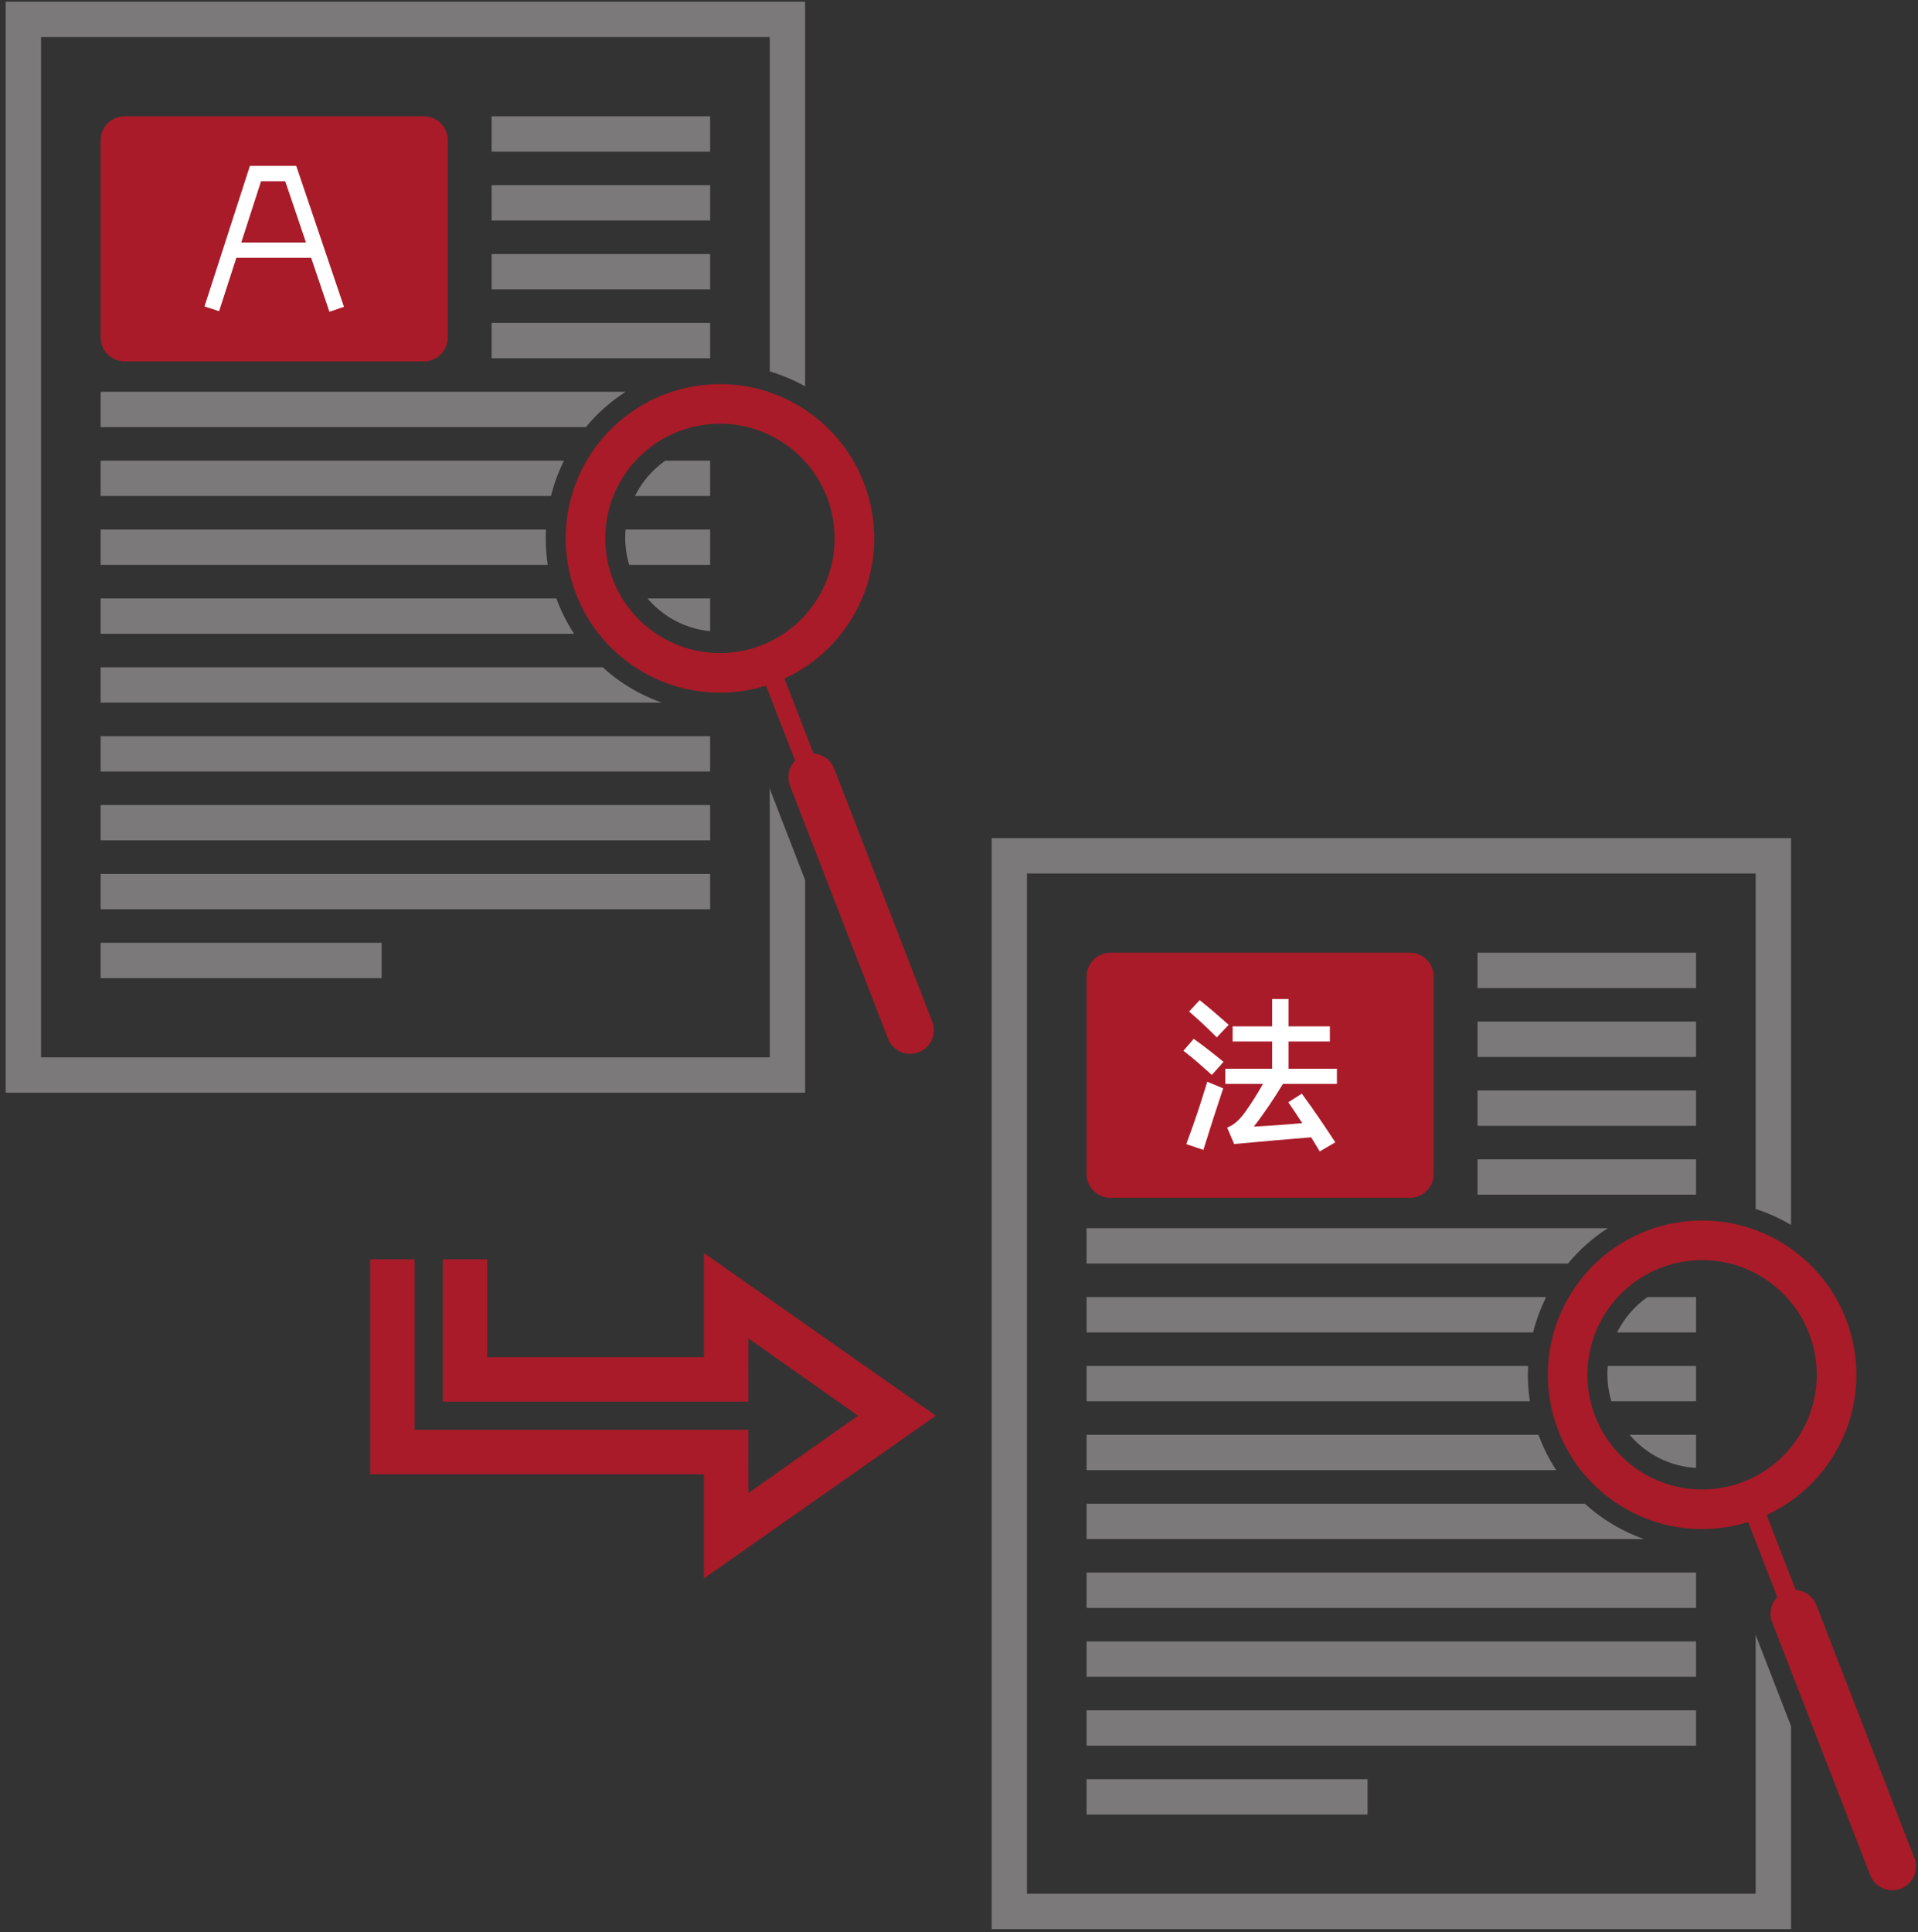 <?xml version="1.0" encoding="UTF-8" standalone="no"?>
<svg
   xmlns:dc="http://purl.org/dc/elements/1.1/"
   xmlns:cc="http://creativecommons.org/ns#"
   xmlns:rdf="http://www.w3.org/1999/02/22-rdf-syntax-ns#"
   xmlns:svg="http://www.w3.org/2000/svg"
   xmlns="http://www.w3.org/2000/svg"
   viewBox="0 0 362.667 365.333"
   height="365.333"
   width="362.667"
   xml:space="preserve"
   id="svg2"
   version="1.1"><rect x="0" y="0" width="362.667" height="365.333" fill="#333333" stroke="none"/><defs
     id="defs6" /><g
     transform="matrix(1.333,0,0,-1.333,0,365.333)"
     id="g10"><g
       transform="scale(0.1)"
       id="g12"><path
         id="path14"
         style="fill:#7b7979;fill-opacity:1;fill-rule:evenodd;stroke:none"
         d="M 1007.33,2232.54 H 697.328 v 50.14 h 310.002 v -50.14" /><path
         id="path16"
         style="fill:#7b7979;fill-opacity:1;fill-rule:evenodd;stroke:none"
         d="M 1007.33,2330.23 H 697.328 v 50.14 h 310.002 v -50.14" /><path
         id="path18"
         style="fill:#7b7979;fill-opacity:1;fill-rule:evenodd;stroke:none"
         d="M 1007.33,2427.91 H 697.328 v 50.14 h 310.002 v -50.14" /><path
         id="path20"
         style="fill:#7b7979;fill-opacity:1;fill-rule:evenodd;stroke:none"
         d="M 1007.33,2525.61 H 697.328 v 50.13 h 310.002 v -50.13" /><path
         id="path22"
         style="fill:#7b7979;fill-opacity:1;fill-rule:evenodd;stroke:none"
         d="M 830.988,2134.85 H 142.773 v 50.14 h 744.739 c -21.157,-13.61 -40.235,-30.47 -56.524,-50.14" /><path
         id="path24"
         style="fill:#7b7979;fill-opacity:1;fill-rule:evenodd;stroke:none"
         d="M 1007.33,2037.16 H 900.645 c 9.949,20.11 24.824,37.35 43.046,50.14 h 63.639 z m -225.795,0 v 0 H 142.773 v 50.14 h 657.266 c -7.984,-16.04 -14.176,-32.86 -18.504,-50.14" /><path
         id="path26"
         style="fill:#7b7979;fill-opacity:1;fill-rule:evenodd;stroke:none"
         d="M 1007.33,1939.47 H 892.563 c -3.696,12.23 -5.692,25.19 -5.692,38.63 0,3.88 0.172,7.72 0.5,11.51 h 119.959 z m -230.361,0 v 0 H 142.773 v 50.14 h 631.653 c -0.852,-16.66 -0.024,-33.46 2.543,-50.14" /><path
         id="path28"
         style="fill:#7b7979;fill-opacity:1;fill-rule:evenodd;stroke:none"
         d="M 814.332,1841.79 H 142.773 v 50.14 h 646.415 c 6.468,-17.68 14.91,-34.5 25.144,-50.14 z m 104.137,50.14 v 0 h 88.861 v -46.55 c -35.545,3.41 -67.01,20.77 -88.861,46.55" /><path
         id="path30"
         style="fill:#7b7979;fill-opacity:1;fill-rule:evenodd;stroke:none"
         d="M 938.797,1744.1 H 142.773 v 50.14 h 712.125 c 7.547,-6.86 15.555,-13.28 23.993,-19.23 18.593,-13.1 38.777,-23.45 59.906,-30.91" /><path
         id="path32"
         style="fill:#7b7979;fill-opacity:1;fill-rule:evenodd;stroke:none"
         d="M 1007.33,1646.41 H 142.773 v 50.14 h 864.557 v -50.14" /><path
         id="path34"
         style="fill:#7b7979;fill-opacity:1;fill-rule:evenodd;stroke:none"
         d="M 1007.33,1548.72 H 142.773 v 50.14 h 864.557 v -50.14" /><path
         id="path36"
         style="fill:#7b7979;fill-opacity:1;fill-rule:evenodd;stroke:none"
         d="M 1007.33,1451.03 H 142.773 v 50.14 h 864.557 v -50.14" /><path
         id="path38"
         style="fill:#7b7979;fill-opacity:1;fill-rule:evenodd;stroke:none"
         d="m 541.363,1353.35 h -398.59 v 50.13 h 398.59 v -50.13" /><path
         id="path40"
         style="fill:#a91b28;fill-opacity:1;fill-rule:evenodd;stroke:none"
         d="m 176.563,2575.74 h 424.851 c 18.586,0 33.793,-15.21 33.793,-33.79 v -280.02 c 0,-18.59 -15.207,-33.8 -33.793,-33.8 -73.398,0 -261.668,0 -424.851,0 -18.586,0 -33.797,15.21 -33.797,33.8 v 280.02 c 0,18.58 15.207,33.79 33.797,33.79" /><path
         id="path42"
         style="fill:#ffffff;fill-opacity:1;fill-rule:evenodd;stroke:none"
         d="m 467.27,2298.49 -25.875,76.43 H 335.203 l -24.414,-75.6 -20.711,6.66 64.399,199.4 h 65.75 l 67.668,-199.9 z m -33.262,98.25 v 0 l -29.387,86.82 h -34.336 l -28.035,-86.82 h 91.758" /><path
         id="path44"
         style="fill:#7b7979;fill-opacity:1;fill-rule:evenodd;stroke:none"
         d="M 8.055,2738.28 H 1142.05 v -545.59 c -15.96,8.93 -32.8,16.02 -50.19,21.2 v 474.2 H 58.242 V 1241 H 1091.86 v 382.32 c 0.62,-2.5 1.4,-4.97 2.35,-7.41 l 47.84,-123.42 V 1190.82 H 8.055 v 1547.46" /><path
         id="path46"
         style="fill:#7b7979;fill-opacity:1;fill-rule:evenodd;stroke:none"
         d="m 2405.86,1046.2 h -310 v 50.14 h 310 v -50.14" /><path
         id="path48"
         style="fill:#7b7979;fill-opacity:1;fill-rule:evenodd;stroke:none"
         d="m 2405.86,1143.88 h -310 v 50.15 h 310 v -50.15" /><path
         id="path50"
         style="fill:#7b7979;fill-opacity:1;fill-rule:evenodd;stroke:none"
         d="m 2405.86,1241.57 h -310 v 50.14 h 310 v -50.14" /><path
         id="path52"
         style="fill:#7b7979;fill-opacity:1;fill-rule:evenodd;stroke:none"
         d="m 2405.86,1339.26 h -310 v 50.14 h 310 v -50.14" /><path
         id="path54"
         style="fill:#7b7979;fill-opacity:1;fill-rule:evenodd;stroke:none"
         d="M 2224.18,948.508 H 1541.3 v 50.14 h 739.41 c -21.16,-13.613 -40.23,-30.468 -56.53,-50.14" /><path
         id="path56"
         style="fill:#7b7979;fill-opacity:1;fill-rule:evenodd;stroke:none"
         d="m 2405.86,850.82 h -112.02 c 9.95,20.11 24.82,37.344 43.05,50.141 h 68.97 z m -231.13,0 v 0 H 1541.3 v 50.141 h 651.93 c -7.98,-16.043 -14.17,-32.863 -18.5,-50.141" /><path
         id="path58"
         style="fill:#7b7979;fill-opacity:1;fill-rule:evenodd;stroke:none"
         d="m 2405.86,753.133 h -120.1 c -3.69,12.222 -5.69,25.191 -5.69,38.625 0,3.879 0.17,7.719 0.5,11.512 h 125.29 z m -235.7,0 v 0 H 1541.3 v 50.137 h 626.33 c -0.86,-16.661 -0.03,-33.461 2.53,-50.137" /><path
         id="path60"
         style="fill:#7b7979;fill-opacity:1;fill-rule:evenodd;stroke:none"
         d="M 2207.53,655.445 H 1541.3 v 50.137 h 641.08 c 6.47,-17.676 14.91,-34.488 25.15,-50.137 z m 104.13,50.137 v 0 h 94.2 v -46.945 c -37.72,2.105 -71.25,19.89 -94.2,46.945" /><path
         id="path62"
         style="fill:#7b7979;fill-opacity:1;fill-rule:evenodd;stroke:none"
         d="M 2331.99,557.758 H 1541.3 v 50.137 h 706.8 c 7.54,-6.852 15.55,-13.282 23.99,-19.227 18.59,-13.098 38.77,-23.445 59.9,-30.91" /><path
         id="path64"
         style="fill:#7b7979;fill-opacity:1;fill-rule:evenodd;stroke:none"
         d="M 2405.86,460.066 H 1541.3 v 50.141 h 864.56 v -50.141" /><path
         id="path66"
         style="fill:#7b7979;fill-opacity:1;fill-rule:evenodd;stroke:none"
         d="M 2405.86,362.379 H 1541.3 v 50.137 h 864.56 v -50.137" /><path
         id="path68"
         style="fill:#7b7979;fill-opacity:1;fill-rule:evenodd;stroke:none"
         d="M 2405.86,264.691 H 1541.3 v 50.137 h 864.56 v -50.137" /><path
         id="path70"
         style="fill:#7b7979;fill-opacity:1;fill-rule:evenodd;stroke:none"
         d="M 1939.89,167.004 H 1541.3 v 50.137 h 398.59 v -50.137" /><path
         id="path72"
         style="fill:#7b7979;fill-opacity:1;fill-rule:evenodd;stroke:none"
         d="m 1406.58,1551.93 h 1133.99 v -548.65 c -15.91,9.43 -32.75,16.99 -50.18,22.61 v 475.86 H 1456.77 V 54.656 H 2490.39 V 421.875 l 50.18,-129.469 V 4.469 H 1406.58 V 1551.93" /><path
         id="path74"
         style="fill:#a91b28;fill-opacity:1;fill-rule:evenodd;stroke:none"
         d="m 1999.95,1389.4 h -424.86 c -18.59,0 -33.79,-15.2 -33.79,-33.79 v -280.02 c 0,-18.59 15.2,-33.8 33.79,-33.8 141.62,0 283.24,0 424.86,0 18.58,0 33.79,15.21 33.79,33.8 v 280.02 c 0,18.59 -15.2,33.79 -33.79,33.79" /><path
         id="path76"
         style="fill:#ffffff;fill-opacity:1;fill-rule:evenodd;stroke:none"
         d="m 1778.59,1142.77 c 22.9,1.17 45.78,2.81 68.61,4.89 -5.86,9.05 -11.81,18.05 -17.93,26.93 l -1.85,2.67 19.2,12.2 1.72,-2.36 c 15.27,-20.85 29.82,-42.26 43.95,-63.9 l 1.81,-2.78 -2.88,-1.64 c -5.53,-3.15 -11.01,-6.37 -16.44,-9.68 l -2.69,-1.63 -1.62,2.7 c -3.49,5.82 -7.04,11.6 -10.61,17.38 -35.65,-2.92 -71.32,-5.91 -106.93,-9.34 l -2.28,-0.23 -9.94,23.33 2.81,1.25 c 10.21,4.57 18.62,14.63 24.78,23.74 8.38,11.92 16.11,24.3 23.22,37.02 h -53.43 v 21.5 h 66.47 v 38.65 h -56.1 v 21.5 h 56.1 v 38.75 h 23.2 v -38.75 h 58.67 v -21.5 h -58.67 v -38.65 h 68.65 v -21.5 h -76.56 c -12.7,-20.79 -26.31,-41.28 -41.26,-60.55 z m -62.85,62.3 v 0 c 5.51,-2.39 11.07,-4.69 16.65,-6.94 l 2.73,-1.09 -0.93,-2.79 c -9,-27.07 -17.82,-54.22 -26.22,-81.48 l -0.94,-3.07 -24.32,8.2 1.13,3.03 c 10.17,27.05 19.23,54.56 27.67,82.2 l 1.02,3.34 z m -20.19,60.49 v 0 c 12.84,-9.12 25.28,-18.94 37.45,-28.94 l 2.49,-2.05 -2.13,-2.42 c -4.07,-4.64 -8.17,-9.26 -12.33,-13.82 l -2.08,-2.28 -2.31,2.06 c -11.39,10.17 -23.23,20.87 -35.38,30.13 l -2.63,2.01 14.61,16.95 z m 8.43,54.73 v 0 l -2.27,1.81 -14.98,-16.14 2.45,-2.12 c 11.93,-10.27 23.39,-21.21 34.58,-32.27 l 2.31,-2.28 2.19,2.39 c 4.06,4.43 8.24,8.77 12.41,13.1 l 2.25,2.34 -2.42,2.15 c -11.92,10.63 -24.06,21.03 -36.52,31.02" /><path
         id="path78"
         style="fill:#a91b28;fill-opacity:1;fill-rule:evenodd;stroke:none"
         d="m 1147.27,2155.96 c -49.39,34.79 -108.23,46.27 -163.407,36.71 -55.172,-9.57 -106.707,-40.18 -141.508,-89.58 -34.792,-49.38 -46.273,-108.23 -36.71,-163.4 9.566,-55.17 40.187,-106.71 89.574,-141.5 49.398,-34.8 108.231,-46.28 163.401,-36.72 9.45,1.64 18.8,3.91 27.97,6.76 l 41.25,-106.41 c -8.89,-9.15 -12.16,-23 -7.21,-35.67 l 139.09,-358.8 c 6.75,-17.3 26.25,-25.85 43.55,-19.09 17.29,6.76 25.84,26.25 19.08,43.54 l -139.08,358.81 c -4.93,12.61 -16.62,20.57 -29.31,21.34 l -41.21,106.33 c 33.93,15.58 64.33,40.05 87.38,72.77 34.8,49.39 46.28,108.23 36.71,163.4 -9.57,55.17 -40.18,106.71 -89.57,141.51 z m -153.817,-18.62 v 0 c 41.007,7.12 84.747,-1.42 121.477,-27.29 36.71,-25.87 59.48,-64.18 66.59,-105.19 7.11,-41.01 -1.43,-84.75 -27.3,-121.47 -25.87,-36.72 -64.18,-59.48 -105.19,-66.59 -41.01,-7.11 -84.749,1.42 -121.471,27.29 -36.719,25.87 -59.481,64.18 -66.594,105.2 -7.11,41 1.43,84.74 27.297,121.46 25.871,36.72 64.183,59.48 105.191,66.59" /><path
         id="path80"
         style="fill:#a91b28;fill-opacity:1;fill-rule:evenodd;stroke:none"
         d="m 2540.46,969.617 c -49.39,34.793 -108.23,46.273 -163.4,36.713 -55.17,-9.568 -106.71,-40.182 -141.51,-89.576 -34.79,-49.391 -46.27,-108.231 -36.71,-163.406 9.57,-55.168 40.19,-106.711 89.58,-141.504 49.39,-34.801 108.23,-46.278 163.4,-36.711 9.45,1.637 18.8,3.898 27.97,6.762 l 41.25,-106.415 c -8.89,-9.156 -12.16,-23.003 -7.21,-35.667 L 2652.91,81.004 c 6.76,-17.297 26.26,-25.844 43.55,-19.09 17.29,6.754 25.84,26.254 19.09,43.547 L 2576.46,464.27 c -4.92,12.609 -16.61,20.57 -29.3,21.335 l -41.22,106.333 c 33.93,15.578 64.34,40.05 87.38,72.769 34.81,49.395 46.28,108.227 36.72,163.402 -9.57,55.172 -40.18,106.707 -89.58,141.508 z m -153.81,-18.613 v 0 c 41.01,7.113 84.75,-1.426 121.47,-27.293 36.72,-25.871 59.49,-64.184 66.59,-105.191 7.11,-41.012 -1.42,-84.75 -27.29,-121.473 -25.87,-36.723 -64.18,-59.484 -105.19,-66.594 -41.01,-7.109 -84.75,1.426 -121.47,27.297 -36.72,25.871 -59.48,64.18 -66.6,105.191 -7.11,41.008 1.43,84.75 27.3,121.473 25.87,36.719 64.18,59.481 105.19,66.59" /><path
         id="path82"
         style="fill:#a91b28;fill-opacity:1;fill-rule:evenodd;stroke:none"
         d="m 1217.12,732.668 -155.53,109.703 -0.13,-89.734 H 628.059 v 13.648 49.383 138.773 H 691.09 V 815.668 H 998.477 V 963.469 L 1327.44,732.668 998.477,501.871 V 649.668 H 588.125 525.094 v 63.031 241.742 h 63.031 V 712.699 h 473.335 l 0.13,-89.73 155.53,109.699" /></g></g></svg>